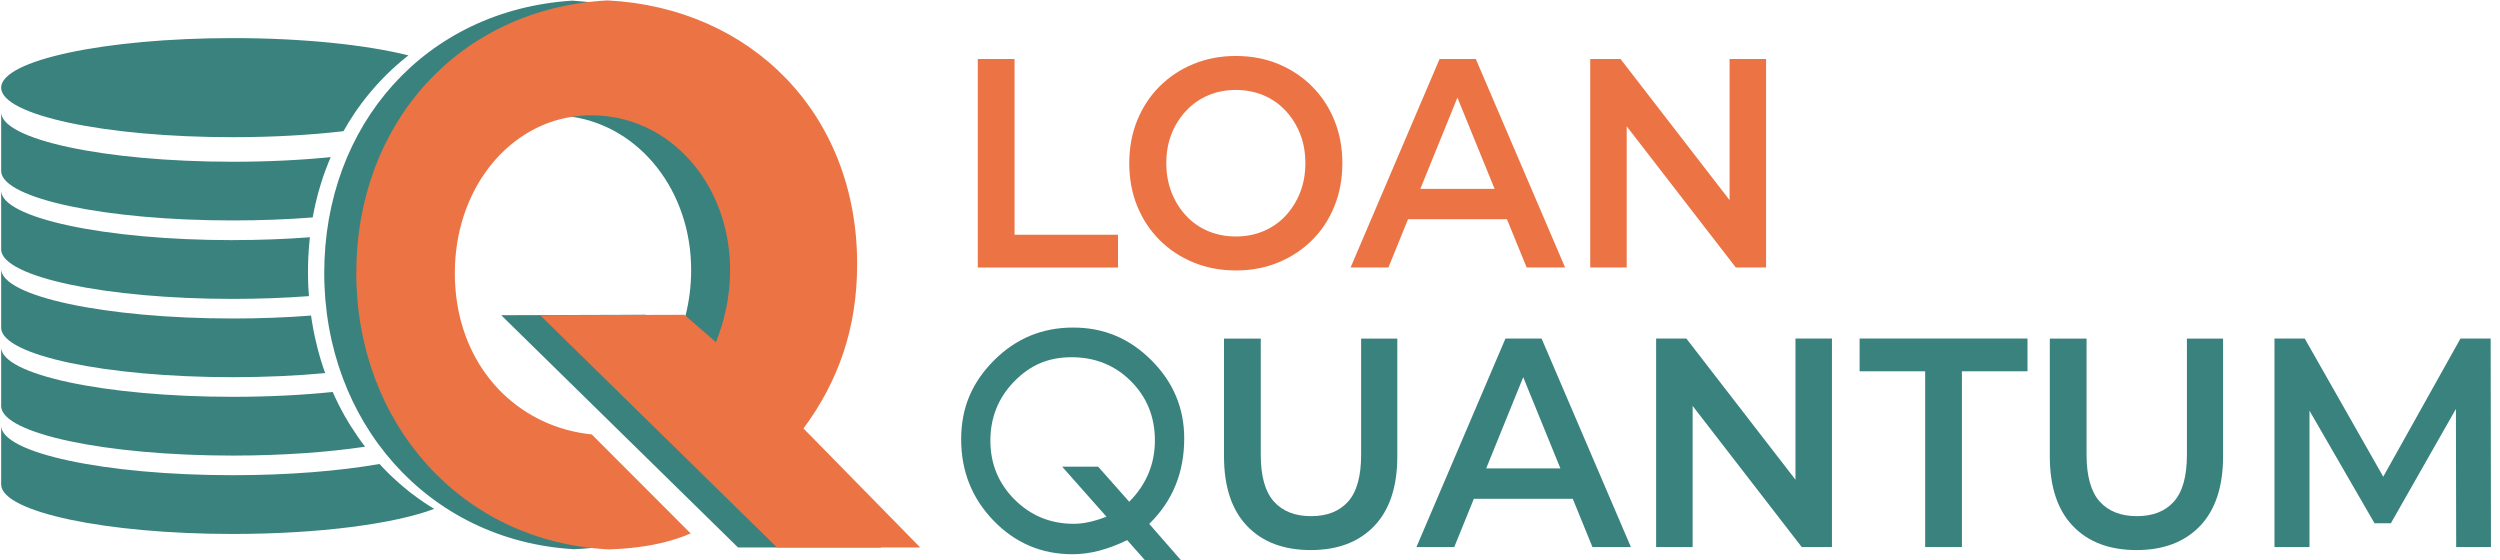 <svg width="183" height="41" viewBox="0 0 183 41" fill="none" xmlns="http://www.w3.org/2000/svg">
<path d="M71.574 19.579V4.317H74.265V17.182H81.838V19.582H71.577L71.574 19.579Z" fill="#EC7344"/>
<path d="M90.483 19.797C89.352 19.797 88.312 19.601 87.358 19.209C86.407 18.817 85.58 18.269 84.874 17.562C84.171 16.855 83.625 16.027 83.241 15.075C82.854 14.123 82.662 13.08 82.662 11.947C82.662 10.814 82.854 9.771 83.241 8.819C83.628 7.866 84.171 7.038 84.874 6.332C85.577 5.628 86.404 5.077 87.358 4.685C88.309 4.293 89.343 4.097 90.463 4.097C91.582 4.097 92.631 4.293 93.576 4.685C94.521 5.077 95.345 5.625 96.048 6.332C96.751 7.038 97.297 7.866 97.681 8.819C98.068 9.771 98.26 10.814 98.26 11.947C98.26 13.08 98.068 14.126 97.681 15.088C97.294 16.046 96.751 16.874 96.048 17.575C95.345 18.275 94.521 18.817 93.576 19.209C92.631 19.601 91.6 19.797 90.483 19.797ZM90.463 17.31C91.192 17.31 91.868 17.179 92.489 16.918C93.109 16.656 93.647 16.283 94.102 15.794C94.556 15.309 94.911 14.739 95.168 14.095C95.422 13.447 95.552 12.731 95.552 11.947C95.552 11.162 95.425 10.447 95.168 9.799C94.914 9.152 94.556 8.585 94.102 8.1C93.647 7.614 93.109 7.237 92.489 6.976C91.868 6.714 91.192 6.584 90.463 6.584C89.733 6.584 89.06 6.714 88.445 6.976C87.831 7.237 87.293 7.611 86.833 8.1C86.372 8.588 86.011 9.155 85.757 9.799C85.501 10.447 85.374 11.162 85.374 11.947C85.374 12.731 85.501 13.428 85.757 14.082C86.011 14.736 86.369 15.305 86.824 15.794C87.279 16.283 87.816 16.656 88.436 16.918C89.057 17.179 89.733 17.31 90.463 17.31Z" fill="#EC7344"/>
<path d="M98.863 19.579L105.378 4.317H108.028L114.564 19.579H111.749L106.143 5.821H107.219L101.633 19.579H98.863ZM101.864 16.046L102.587 13.823H110.408L111.132 16.046H101.864Z" fill="#EC7344"/>
<path d="M116.404 19.579V4.317H118.62L127.702 16.068H126.606V4.317H129.276V19.579H127.061L117.979 7.828H119.074V19.579H116.404Z" fill="#EC7344"/>
<path d="M84.121 38.345L86.44 41H83.805L82.509 39.537C81.106 40.225 79.773 40.57 78.512 40.57C76.244 40.57 74.315 39.752 72.732 38.114C71.149 36.477 70.357 34.491 70.357 32.163C70.357 29.835 71.158 27.989 72.759 26.383C74.36 24.776 76.291 23.977 78.551 23.977C80.81 23.977 82.683 24.773 84.284 26.373C85.885 27.97 86.685 29.875 86.685 32.091C86.685 34.6 85.831 36.686 84.121 38.348V38.345ZM80.993 37.822L77.75 34.161H80.385L82.659 36.729C83.912 35.465 84.538 33.968 84.538 32.241C84.538 30.513 83.953 29.075 82.786 27.905C81.617 26.734 80.166 26.149 78.436 26.149C76.705 26.149 75.385 26.744 74.23 27.933C73.075 29.122 72.496 30.563 72.496 32.256C72.496 33.95 73.087 35.388 74.271 36.57C75.455 37.75 76.897 38.342 78.598 38.342C79.31 38.342 80.11 38.167 80.999 37.819L80.993 37.822Z" fill="#3A827E"/>
<path d="M95.947 40.265C93.963 40.265 92.406 39.677 91.284 38.501C90.158 37.324 89.597 35.621 89.597 33.399V24.786H92.288V33.29C92.288 34.859 92.61 36.001 93.251 36.714C93.892 37.427 94.799 37.782 95.971 37.782C97.144 37.782 98.047 37.427 98.683 36.714C99.317 36.001 99.634 34.862 99.634 33.29V24.786H102.283V33.399C102.283 35.621 101.722 37.324 100.596 38.501C99.471 39.677 97.923 40.265 95.953 40.265H95.947Z" fill="#3A827E"/>
<path d="M103.683 40.045L110.199 24.783H112.845L119.382 40.045H116.567L110.961 26.287H112.036L106.451 40.045H103.677H103.683ZM106.684 36.512L107.408 34.289H115.229L115.952 36.512H106.684Z" fill="#3A827E"/>
<path d="M121.228 40.045V24.783H123.443L132.525 36.533H131.429V24.783H134.099V40.045H131.887L122.805 28.294H123.901V40.045H121.23H121.228Z" fill="#3A827E"/>
<path d="M140.922 40.044V27.179H136.123V24.779H148.413V27.179H143.613V40.044H140.922Z" fill="#3A827E"/>
<path d="M156.396 40.265C154.411 40.265 152.855 39.677 151.732 38.501C150.607 37.324 150.046 35.621 150.046 33.399V24.786H152.737V33.29C152.737 34.859 153.059 36.001 153.7 36.714C154.34 37.427 155.247 37.782 156.42 37.782C157.592 37.782 158.496 37.427 159.131 36.714C159.766 36.001 160.082 34.862 160.082 33.29V24.786H162.729V33.399C162.729 35.621 162.168 37.324 161.042 38.501C159.917 39.677 158.369 40.265 156.396 40.265Z" fill="#3A827E"/>
<path d="M166.492 40.045V24.783H168.707L175.037 35.923H173.879L180.105 24.783H182.317L182.338 40.045H179.792L179.771 28.991H180.309L175.013 38.301H173.814L168.435 28.991H169.055V40.045H166.489H166.492Z" fill="#3A827E"/>
<path d="M55.961 31.363C58.492 27.933 59.89 24.067 59.89 19.33C59.89 8.395 52.234 0.694 41.893 0.047C31.136 0.729 23.734 9.133 23.734 19.983C23.734 30.834 31.266 39.587 42.029 40.203C43.716 40.126 45.252 39.901 46.711 39.422C47.044 39.313 47.375 39.189 47.703 39.048L40.464 31.799C39.817 31.734 39.185 31.616 38.57 31.444C33.924 30.152 30.439 25.901 30.439 19.983C30.439 13.288 34.831 8.442 40.464 8.442C40.948 8.442 41.424 8.479 41.887 8.548C46.87 9.304 50.592 13.989 50.592 19.766C50.592 20.955 50.441 22.063 50.181 23.105C50.016 23.781 49.803 24.425 49.558 25.048L47.26 23.049L47.248 23.04L36.689 23.074L54.024 40.076H56.877H64.509L55.961 31.366V31.363Z" fill="#3A827E"/>
<path d="M27.013 8.504C27.099 8.373 27.187 8.242 27.275 8.111C27.187 8.242 27.099 8.37 27.013 8.504Z" fill="#EC7344"/>
<path d="M23.867 17.533C23.888 17.334 23.909 17.132 23.935 16.936C23.909 17.135 23.888 17.334 23.867 17.533Z" fill="#EC7344"/>
<path d="M28.682 6.316C28.785 6.201 28.888 6.089 28.994 5.974C28.888 6.086 28.785 6.198 28.682 6.316Z" fill="#EC7344"/>
<path d="M25.66 10.947C25.728 10.8 25.799 10.651 25.87 10.508C25.799 10.654 25.728 10.8 25.66 10.947Z" fill="#EC7344"/>
<path d="M24 16.512C24.03 16.326 24.056 16.139 24.089 15.955C24.056 16.139 24.027 16.326 24 16.512Z" fill="#EC7344"/>
<path d="M24.393 14.561C24.435 14.39 24.479 14.222 24.523 14.051C24.476 14.219 24.435 14.39 24.393 14.561Z" fill="#EC7344"/>
<path d="M24.175 15.523C24.21 15.345 24.245 15.168 24.284 14.99C24.242 15.165 24.21 15.345 24.175 15.523Z" fill="#EC7344"/>
<path d="M25.285 11.816C25.347 11.663 25.409 11.511 25.477 11.358C25.412 11.511 25.35 11.663 25.285 11.816Z" fill="#EC7344"/>
<path d="M29.961 5.008C30.073 4.905 30.188 4.803 30.303 4.703C30.188 4.806 30.073 4.905 29.961 5.008Z" fill="#EC7344"/>
<path d="M24.65 13.621C24.7 13.456 24.747 13.291 24.801 13.129C24.747 13.291 24.697 13.456 24.65 13.621Z" fill="#EC7344"/>
<path d="M23.735 19.984C23.735 19.638 23.744 19.293 23.758 18.95C23.744 19.293 23.735 19.635 23.735 19.984Z" fill="#EC7344"/>
<path d="M40.547 0.177C40.709 0.156 40.871 0.137 41.036 0.118C40.871 0.134 40.709 0.156 40.547 0.177Z" fill="#EC7344"/>
<path d="M39.554 0.327C39.713 0.299 39.87 0.271 40.032 0.246C39.873 0.271 39.713 0.299 39.554 0.327Z" fill="#EC7344"/>
<path d="M38.585 0.523C38.742 0.488 38.895 0.451 39.051 0.42C38.895 0.451 38.739 0.488 38.585 0.523Z" fill="#EC7344"/>
<path d="M29.632 5.322C29.523 5.428 29.411 5.537 29.305 5.646C29.411 5.537 29.523 5.431 29.632 5.322Z" fill="#EC7344"/>
<path d="M42.114 0.034C42.041 0.038 41.967 0.041 41.896 0.044C41.784 0.05 41.672 0.063 41.56 0.073C41.743 0.057 41.928 0.041 42.114 0.031V0.034Z" fill="#EC7344"/>
<path d="M43.317 0C43.692 0 44.064 0.013 44.434 0.029C44.064 0.01 43.692 0 43.317 0Z" fill="#EC7344"/>
<path d="M37.64 0.763C37.791 0.72 37.941 0.676 38.095 0.639C37.941 0.676 37.791 0.723 37.64 0.763Z" fill="#EC7344"/>
<path d="M32.891 2.802C33.021 2.721 33.156 2.649 33.292 2.571C33.159 2.649 33.024 2.721 32.891 2.802Z" fill="#EC7344"/>
<path d="M32.114 3.3C32.241 3.213 32.371 3.132 32.5 3.051C32.371 3.135 32.241 3.216 32.114 3.3Z" fill="#EC7344"/>
<path d="M31.367 3.835C31.488 3.742 31.615 3.655 31.739 3.567C31.615 3.658 31.488 3.745 31.367 3.835Z" fill="#EC7344"/>
<path d="M30.649 4.405C30.767 4.305 30.888 4.212 31.006 4.118C30.885 4.215 30.764 4.308 30.649 4.405Z" fill="#EC7344"/>
<path d="M35.821 1.366C35.965 1.31 36.107 1.251 36.251 1.201C36.107 1.254 35.965 1.313 35.821 1.366Z" fill="#EC7344"/>
<path d="M24.532 25.956C24.485 25.785 24.443 25.614 24.399 25.439C24.443 25.611 24.485 25.785 24.532 25.956Z" fill="#EC7344"/>
<path d="M34.19 38.093C34.039 38.015 33.892 37.94 33.744 37.859C33.892 37.94 34.042 38.015 34.19 38.093Z" fill="#EC7344"/>
<path d="M35.938 38.884C35.77 38.818 35.602 38.756 35.44 38.685C35.605 38.753 35.773 38.818 35.938 38.884Z" fill="#EC7344"/>
<path d="M33.366 37.642C33.224 37.558 33.08 37.477 32.938 37.39C33.08 37.477 33.221 37.558 33.366 37.642Z" fill="#EC7344"/>
<path d="M41.089 40.129C40.918 40.11 40.753 40.088 40.585 40.066C40.753 40.088 40.921 40.113 41.089 40.129Z" fill="#EC7344"/>
<path d="M43.267 40.241C43.689 40.241 44.097 40.231 44.498 40.219C44.097 40.235 43.686 40.241 43.267 40.241Z" fill="#EC7344"/>
<path d="M43.267 40.241C42.948 40.241 42.629 40.231 42.316 40.219C42.632 40.235 42.948 40.241 43.267 40.241Z" fill="#EC7344"/>
<path d="M58.818 31.363C61.349 27.933 62.743 24.067 62.743 19.33C62.746 8.298 54.954 0.564 44.475 0.031C33.588 0.604 26.08 9.049 26.08 19.983C26.08 30.918 33.709 39.696 44.584 40.216C46.389 40.15 48.022 39.932 49.564 39.422C49.898 39.313 50.229 39.188 50.556 39.048L43.317 31.799C42.67 31.734 42.038 31.615 41.424 31.444C36.781 30.152 33.293 25.901 33.293 19.983C33.293 14.066 36.958 9.295 41.885 8.547C42.351 8.476 42.827 8.442 43.314 8.442C49 8.442 53.442 13.45 53.442 19.769C53.442 21.73 53.029 23.47 52.408 25.051L50.175 23.108L50.102 23.043L47.257 23.052L39.542 23.077L56.877 40.076H67.362L58.818 31.366V31.363Z" fill="#EC7344"/>
<path d="M40.091 40C39.917 39.972 39.749 39.941 39.578 39.91C39.749 39.941 39.92 39.975 40.091 40Z" fill="#EC7344"/>
<path d="M39.113 39.827C38.928 39.789 38.748 39.743 38.565 39.702C38.748 39.746 38.928 39.789 39.113 39.827Z" fill="#EC7344"/>
<path d="M38.157 39.605C37.847 39.524 37.537 39.437 37.233 39.344C37.537 39.437 37.844 39.524 38.157 39.605Z" fill="#EC7344"/>
<path d="M41.601 40.169C41.742 40.182 41.884 40.198 42.029 40.204C42.064 40.204 42.099 40.204 42.135 40.208C41.955 40.198 41.781 40.182 41.604 40.166L41.601 40.169Z" fill="#EC7344"/>
<path d="M24.29 25.004C24.248 24.827 24.213 24.646 24.177 24.469C24.213 24.649 24.248 24.827 24.29 25.004Z" fill="#EC7344"/>
<path d="M25.131 27.796C25.072 27.637 25.016 27.475 24.957 27.314C25.013 27.475 25.069 27.637 25.131 27.796Z" fill="#EC7344"/>
<path d="M25.492 28.68C25.424 28.527 25.362 28.369 25.3 28.213C25.362 28.369 25.427 28.524 25.492 28.68Z" fill="#EC7344"/>
<path d="M23.938 23.046C23.912 22.847 23.891 22.648 23.87 22.445C23.891 22.645 23.912 22.847 23.938 23.046Z" fill="#EC7344"/>
<path d="M23.826 22.041C23.806 21.817 23.794 21.589 23.782 21.365C23.797 21.593 23.808 21.817 23.826 22.041Z" fill="#EC7344"/>
<path d="M24.092 24.033C24.059 23.846 24.03 23.659 24.003 23.473C24.033 23.659 24.059 23.849 24.092 24.033Z" fill="#EC7344"/>
<path d="M29.341 34.485C29.453 34.6 29.568 34.716 29.68 34.828C29.565 34.716 29.45 34.6 29.341 34.485Z" fill="#EC7344"/>
<path d="M29.039 34.162C28.93 34.043 28.821 33.925 28.718 33.804C28.824 33.925 28.93 34.043 29.039 34.162Z" fill="#EC7344"/>
<path d="M28.428 33.464C28.324 33.34 28.224 33.215 28.124 33.091C28.224 33.218 28.324 33.343 28.428 33.464Z" fill="#EC7344"/>
<path d="M23.779 18.61C23.794 18.383 23.806 18.156 23.823 17.932C23.803 18.156 23.791 18.383 23.779 18.61Z" fill="#EC7344"/>
<path d="M27.848 32.736C27.751 32.608 27.657 32.478 27.562 32.344C27.657 32.474 27.751 32.605 27.848 32.736Z" fill="#EC7344"/>
<path d="M27.305 31.98C27.214 31.846 27.125 31.709 27.037 31.575C27.125 31.712 27.214 31.846 27.305 31.98Z" fill="#EC7344"/>
<path d="M26.325 30.382C26.245 30.239 26.168 30.093 26.092 29.943C26.168 30.09 26.245 30.236 26.325 30.382Z" fill="#EC7344"/>
<path d="M31.777 37.253C28.856 38.349 23.354 39.086 17.042 39.086C7.75 39.086 0.2 37.483 0.085 35.501V31.155C0.085 33.157 7.679 34.785 17.042 34.785C21.115 34.785 24.857 34.477 27.781 33.963C27.828 34.016 27.878 34.072 27.929 34.125C28.032 34.234 28.135 34.343 28.239 34.449C28.345 34.554 28.448 34.663 28.558 34.763C28.635 34.841 28.714 34.915 28.791 34.984C28.933 35.118 29.075 35.245 29.219 35.373C29.317 35.46 29.417 35.547 29.515 35.625C29.654 35.743 29.792 35.855 29.934 35.971C30.044 36.058 30.153 36.142 30.265 36.223C30.386 36.316 30.504 36.406 30.628 36.49C30.746 36.578 30.867 36.662 30.989 36.742C30.997 36.749 31.003 36.752 31.012 36.758C31.125 36.836 31.237 36.911 31.352 36.982C31.491 37.072 31.63 37.163 31.771 37.244L31.777 37.253Z" fill="#3A827E"/>
<path d="M25.719 31.254C26.032 31.752 26.366 32.235 26.724 32.699C23.983 33.106 20.645 33.349 17.045 33.349C7.75 33.349 0.2 31.746 0.085 29.763V25.418C0.085 27.422 7.679 29.047 17.042 29.047C19.662 29.047 22.14 28.92 24.355 28.692C24.411 28.823 24.467 28.945 24.526 29.072C24.603 29.237 24.683 29.399 24.762 29.564C24.833 29.707 24.907 29.847 24.981 29.987C25.155 30.314 25.335 30.638 25.53 30.952C25.589 31.058 25.654 31.158 25.719 31.257V31.254Z" fill="#3A827E"/>
<path d="M23.678 26.956C23.72 27.074 23.761 27.192 23.805 27.311C21.735 27.504 19.446 27.61 17.045 27.61C7.75 27.613 0.2 26.01 0.085 24.03V19.682C0.085 21.686 7.679 23.314 17.042 23.314C19.05 23.314 20.982 23.239 22.769 23.099C22.78 23.196 22.795 23.289 22.81 23.38C22.831 23.516 22.851 23.647 22.878 23.781C22.91 23.996 22.952 24.204 22.996 24.416C23.011 24.5 23.029 24.581 23.046 24.662C23.114 24.964 23.185 25.266 23.262 25.561C23.294 25.692 23.33 25.817 23.365 25.944C23.401 26.072 23.439 26.193 23.475 26.321C23.507 26.43 23.543 26.539 23.578 26.645C23.61 26.747 23.646 26.853 23.678 26.953V26.956Z" fill="#3A827E"/>
<path d="M17.042 17.575C19.021 17.575 20.923 17.503 22.686 17.366C22.668 17.522 22.651 17.674 22.639 17.833C22.621 18.004 22.609 18.175 22.597 18.346C22.586 18.521 22.577 18.692 22.568 18.866C22.553 19.209 22.544 19.557 22.544 19.912C22.544 20.13 22.544 20.342 22.553 20.556C22.553 20.693 22.562 20.824 22.568 20.961C22.58 21.201 22.595 21.44 22.615 21.677C20.869 21.808 18.994 21.879 17.039 21.879C7.75 21.879 0.2 20.276 0.085 18.294V13.948C0.085 15.95 7.679 17.578 17.042 17.578V17.575Z" fill="#3A827E"/>
<path d="M24.21 11.498L24.201 11.517C24.142 11.657 24.083 11.794 24.027 11.937C23.974 12.071 23.924 12.201 23.873 12.335C23.841 12.416 23.811 12.5 23.782 12.581C23.743 12.684 23.708 12.783 23.672 12.886C23.634 13.004 23.596 13.12 23.557 13.241C23.513 13.378 23.469 13.515 23.427 13.655C23.422 13.671 23.416 13.689 23.413 13.708C23.38 13.817 23.348 13.929 23.315 14.038C23.291 14.131 23.265 14.225 23.241 14.318C23.232 14.352 23.224 14.386 23.215 14.424C23.179 14.551 23.15 14.679 23.12 14.81C23.114 14.832 23.108 14.853 23.102 14.878C23.07 15.021 23.038 15.165 23.008 15.308C22.967 15.51 22.925 15.709 22.89 15.915C21.064 16.061 19.091 16.136 17.033 16.136C7.75 16.142 0.2 14.539 0.085 12.556V8.211C0.085 10.216 7.679 11.84 17.042 11.84C19.602 11.84 22.033 11.719 24.21 11.501V11.498Z" fill="#3A827E"/>
<path d="M29.899 4.053C29.804 4.124 29.71 4.199 29.621 4.274C29.538 4.339 29.456 4.408 29.376 4.476C29.343 4.504 29.311 4.532 29.279 4.56C29.178 4.644 29.081 4.731 28.986 4.815C28.88 4.909 28.779 5.002 28.676 5.099C28.537 5.223 28.404 5.351 28.271 5.482C28.189 5.566 28.106 5.65 28.029 5.731C27.896 5.864 27.769 5.998 27.645 6.138C27.571 6.216 27.5 6.294 27.435 6.372C26.969 6.898 26.532 7.455 26.127 8.034C26.059 8.133 25.991 8.233 25.923 8.33C25.648 8.744 25.386 9.167 25.143 9.603C22.736 9.883 19.978 10.042 17.048 10.042C7.679 10.048 0.085 8.423 0.085 6.418C0.085 4.414 7.679 2.789 17.042 2.789C22.181 2.789 26.789 3.278 29.896 4.053H29.899Z" fill="#3A827E"/>
<path d="M42.179 39.995C42.209 39.995 42.242 39.995 42.271 39.995C42.123 39.989 41.982 39.98 41.837 39.967C41.952 39.976 42.065 39.986 42.179 39.992V39.995Z" fill="#0B4A7A"/>
</svg>
